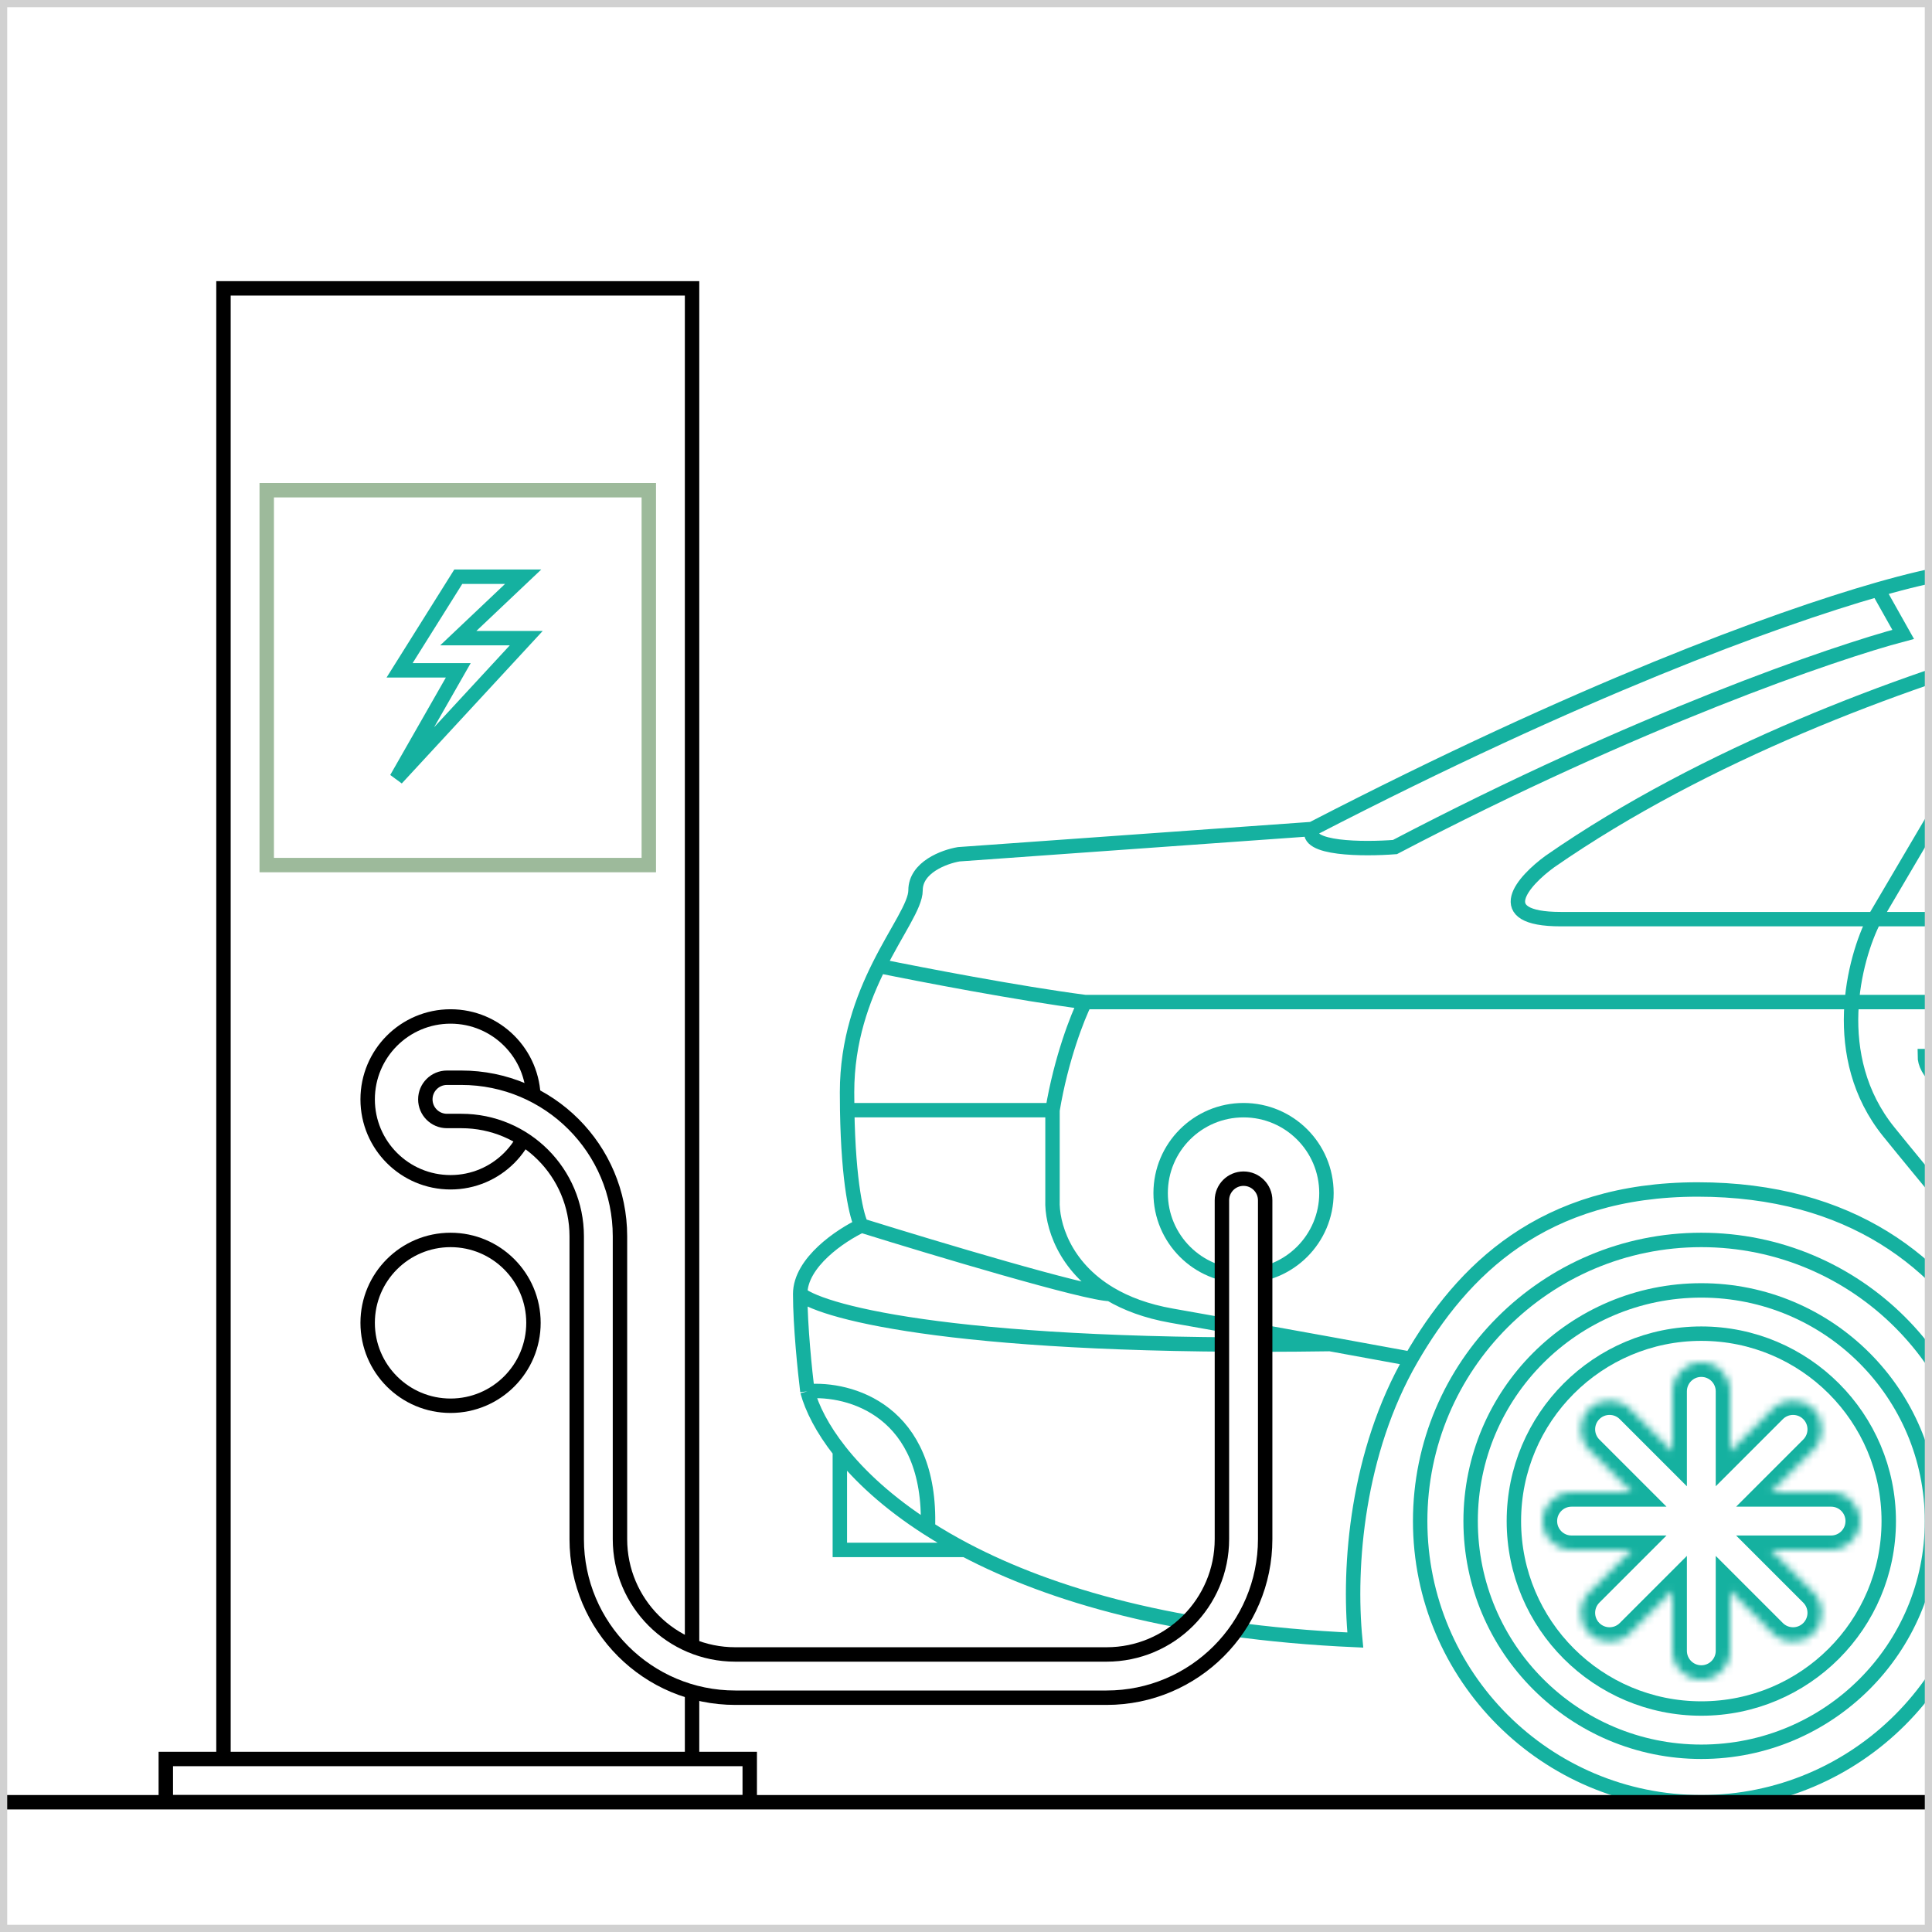 <svg width="268" height="268" viewBox="0 0 268 268" fill="none" xmlns="http://www.w3.org/2000/svg">
<rect x="0" y="0" width="268" height="268" fill="#333333" stroke="none"/>
<g clip-path="url(#clip0_15_4253)">
<mask id="mask0_15_4253" style="mask-type:luminance" maskUnits="userSpaceOnUse" x="0" y="0" width="268" height="268">
<path d="M268 0H0V268H268V0Z" fill="white"/>
</mask>
<g mask="url(#mask0_15_4253)">
<path d="M268 0H0V268H268V0Z" fill="white"/>
<path d="M31 40L31 250H96L96 40H31Z" fill="white" stroke="black" stroke-width="2"/>
<path d="M37 68V120H90V68H37Z" fill="white" stroke="#9DBA9B" stroke-width="2"/>
<path d="M23 244V250H104V244H23Z" fill="white" stroke="black" stroke-width="2"/>
<path d="M62.5 141C56.149 141 51 146.149 51 152.5C51 158.851 56.149 164 62.5 164C68.851 164 74 158.851 74 152.5C74 146.149 68.851 141 62.5 141Z" fill="white" stroke="black" stroke-width="2"/>
<path d="M62.5 172C56.149 172 51 177.149 51 183.5C51 189.851 56.149 195 62.5 195C68.851 195 74 189.851 74 183.5C74 177.149 68.851 172 62.5 172Z" fill="white" stroke="black" stroke-width="2"/>
<path d="M55.429 92.986L63.571 80H72.571L63.571 88.522H73L55 108L63.571 92.986H55.429Z" stroke="#15B1A0" stroke-width="2"/>
<path d="M182 115L133 118.5C131 118.833 127 120.3 127 123.5C127 125.589 124.409 129.041 121.933 134M182 115C219.195 95.782 245.982 85.932 260.5 81.773M182 115C180.8 117.8 189.167 117.833 193.5 117.5C227.1 99.9 254.5 90.5 264 88L260.5 81.773M121.933 134C119.669 138.536 117.5 144.333 117.5 151.5C117.5 152.368 117.507 153.201 117.52 154M121.933 134C127.622 135.167 141.3 137.8 150.5 139M260.5 81.773C264.717 80.566 267.899 79.838 270 79.5C281.6 77.1 293.5 76.167 298 76V139M119.5 170C116.667 171.333 111 175.1 111 179.5M119.5 170C118.882 168.918 117.689 164.25 117.52 154M119.5 170C129.664 173.167 150.792 179.5 153.996 179.5M111 179.5C111 183.9 111.667 190.333 112 193M111 179.5C114.333 182.129 133.7 187.199 184.5 186.444M117.52 154H146M153.996 179.5C147.54 175.674 145.876 169.723 146 166.5V154M153.996 179.5C156.22 180.819 159.014 181.885 162.5 182.5C170.204 183.859 178.109 185.283 184.5 186.444M112 193C117.811 192.5 129.289 195.6 128.716 212M112 193C112.629 195.33 114.061 198.206 116.5 201.297M184.5 186.444C189.392 187.332 193.396 188.066 195.743 188.5M128.716 212C123.202 208.471 119.223 204.75 116.5 201.297M128.716 212C130.31 213.02 132.031 214.023 133.888 215M116.5 201.297V215H133.888M298 139H150.5M298 139V229.5H289L283.5 225.5C286.333 205.833 278 165 235.5 165C214.007 165 202.843 176.203 195.743 188.5M150.5 139C149.5 141 147.2 146.8 146 154M195.743 188.5C188.309 201.377 186.977 217.099 188 227.5C163.227 226.399 145.785 221.257 133.888 215" stroke="#15B1A0" stroke-width="2"/>
<path d="M236 250C257.539 250 275 232.539 275 211C275 189.461 257.539 172 236 172C214.461 172 197 189.461 197 211C197 232.539 214.461 250 236 250Z" stroke="#15B1A0" stroke-width="2"/>
<path d="M236 243C253.673 243 268 228.673 268 211C268 193.327 253.673 179 236 179C218.327 179 204 193.327 204 211C204 228.673 218.327 243 236 243Z" stroke="#15B1A0" stroke-width="2"/>
<path d="M236 237C250.359 237 262 225.359 262 211C262 196.641 250.359 185 236 185C221.641 185 210 196.641 210 211C210 225.359 221.641 237 236 237Z" stroke="#15B1A0" stroke-width="2"/>
<path d="M298.003 85.5C296.015 85.881 293.659 86.39 291.002 87.03M291.002 87.03C288.431 87.65 285.577 88.392 282.502 89.258M291.002 87.03L270.002 127.5M298.003 127.5C290.6 127.5 280.555 127.5 270.002 127.5M270.002 127.5C266.697 127.5 263.341 127.5 260.002 127.5M282.502 89.258C263.704 94.553 236.613 104.493 215.003 119.5C211.336 122.167 206.503 127.5 216.503 127.5C222.276 127.5 240.88 127.5 260.002 127.5M282.502 89.258L260.002 127.5M260.002 127.5C257.169 133 253.602 146.6 262.002 157C272.502 170 281.002 179 288.002 194C293.602 206 297.002 210 298.003 210.5M267.002 146.5H288.002C288.002 148.333 285.902 152 277.502 152C269.102 152 267.002 148.333 267.002 146.5Z" stroke="#15B1A0" stroke-width="2"/>
<path fill-rule="evenodd" clip-rule="evenodd" d="M236 189C233.791 189 232 190.791 232 193V201.343L226.1 195.444C224.538 193.882 222.006 193.882 220.444 195.444C218.882 197.006 218.882 199.538 220.444 201.101L226.343 207H218C215.791 207 214 208.791 214 211C214 213.209 215.791 215 218 215H226.343L220.443 220.9C218.881 222.462 218.881 224.994 220.443 226.556C222.005 228.118 224.538 228.118 226.1 226.556L232 220.656V229C232 231.209 233.791 233 236 233C238.209 233 240 231.209 240 229V220.657L245.899 226.556C247.462 228.118 249.994 228.118 251.556 226.556C253.118 224.994 253.118 222.462 251.556 220.9L245.657 215H254C256.209 215 258 213.209 258 211C258 208.791 256.209 207 254 207H245.656L251.556 201.101C253.118 199.538 253.118 197.006 251.556 195.444C249.994 193.882 247.461 193.882 245.899 195.444L240 201.343V193C240 190.791 238.209 189 236 189Z" fill="white"/>
<mask id="mask1_15_4253" style="mask-type:luminance" maskUnits="userSpaceOnUse" x="214" y="189" width="44" height="44">
<path fill-rule="evenodd" clip-rule="evenodd" d="M236 189C233.791 189 232 190.791 232 193V201.343L226.1 195.444C224.538 193.882 222.006 193.882 220.444 195.444C218.882 197.006 218.882 199.538 220.444 201.101L226.343 207H218C215.791 207 214 208.791 214 211C214 213.209 215.791 215 218 215H226.343L220.443 220.9C218.881 222.462 218.881 224.994 220.443 226.556C222.005 228.118 224.538 228.118 226.1 226.556L232 220.656V229C232 231.209 233.791 233 236 233C238.209 233 240 231.209 240 229V220.657L245.899 226.556C247.462 228.118 249.994 228.118 251.556 226.556C253.118 224.994 253.118 222.462 251.556 220.9L245.657 215H254C256.209 215 258 213.209 258 211C258 208.791 256.209 207 254 207H245.656L251.556 201.101C253.118 199.538 253.118 197.006 251.556 195.444C249.994 193.882 247.461 193.882 245.899 195.444L240 201.343V193C240 190.791 238.209 189 236 189Z" fill="white"/>
</mask>
<g mask="url(#mask1_15_4253)">
<path d="M232 201.343L230.586 202.757L234 206.172V201.343H232ZM226.343 207V209H231.172L227.757 205.586L226.343 207ZM226.343 215L227.757 216.414L231.171 213H226.343V215ZM232 220.656H234V215.828L230.586 219.242L232 220.656ZM240 220.657L241.414 219.243L238 215.828V220.657H240ZM245.657 215V213H240.828L244.243 216.414L245.657 215ZM245.656 207L244.242 205.586L240.828 209H245.656V207ZM240 201.343H238V206.171L241.414 202.757L240 201.343ZM234 193C234 191.895 234.895 191 236 191V187C232.686 187 230 189.686 230 193H234ZM234 201.343V193H230V201.343H234ZM224.686 196.858L230.586 202.757L233.414 199.929L227.515 194.029L224.686 196.858ZM221.858 196.858C222.639 196.077 223.905 196.077 224.686 196.858L227.515 194.029C225.172 191.686 221.373 191.686 219.029 194.029L221.858 196.858ZM221.858 199.686C221.077 198.905 221.077 197.639 221.858 196.858L219.029 194.029C216.686 196.373 216.686 200.172 219.029 202.515L221.858 199.686ZM227.757 205.586L221.858 199.686L219.029 202.515L224.929 208.414L227.757 205.586ZM218 209H226.343V205H218V209ZM216 211C216 209.895 216.895 209 218 209V205C214.686 205 212 207.686 212 211H216ZM218 213C216.895 213 216 212.105 216 211H212C212 214.314 214.686 217 218 217V213ZM226.343 213H218V217H226.343V213ZM221.857 222.314L227.757 216.414L224.928 213.586L219.029 219.485L221.857 222.314ZM221.857 225.142C221.076 224.361 221.076 223.095 221.857 222.314L219.029 219.485C216.686 221.828 216.686 225.627 219.029 227.971L221.857 225.142ZM224.686 225.142C223.905 225.923 222.638 225.923 221.857 225.142L219.029 227.971C221.372 230.314 225.171 230.314 227.514 227.971L224.686 225.142ZM230.586 219.242L224.686 225.142L227.514 227.971L233.414 222.07L230.586 219.242ZM234 229V220.656H230V229H234ZM236 231C234.895 231 234 230.105 234 229H230C230 232.314 232.686 235 236 235V231ZM238 229C238 230.105 237.105 231 236 231V235C239.314 235 242 232.314 242 229H238ZM238 220.657V229H242V220.657H238ZM247.314 225.142L241.414 219.243L238.586 222.071L244.485 227.971L247.314 225.142ZM250.142 225.142C249.361 225.923 248.095 225.923 247.314 225.142L244.485 227.971C246.828 230.314 250.627 230.314 252.971 227.971L250.142 225.142ZM250.142 222.314C250.923 223.095 250.923 224.361 250.142 225.142L252.971 227.971C255.314 225.627 255.314 221.828 252.971 219.485L250.142 222.314ZM244.243 216.414L250.142 222.314L252.971 219.485L247.071 213.586L244.243 216.414ZM254 213H245.657V217H254V213ZM256 211C256 212.105 255.105 213 254 213V217C257.314 217 260 214.314 260 211H256ZM254 209C255.105 209 256 209.895 256 211H260C260 207.686 257.314 205 254 205V209ZM245.656 209H254V205H245.656V209ZM250.142 199.686L244.242 205.586L247.07 208.414L252.97 202.515L250.142 199.686ZM250.142 196.858C250.923 197.639 250.923 198.905 250.142 199.686L252.97 202.515C255.313 200.172 255.313 196.373 252.97 194.029L250.142 196.858ZM247.313 196.858C248.094 196.077 249.36 196.077 250.142 196.858L252.97 194.029C250.627 191.686 246.828 191.686 244.485 194.029L247.313 196.858ZM241.414 202.757L247.313 196.858L244.485 194.029L238.586 199.928L241.414 202.757ZM238 193V201.343H242V193H238ZM236 191C237.105 191 238 191.895 238 193H242C242 189.686 239.314 187 236 187V191Z" fill="#15B1A0"/>
</g>
<path d="M172.5 154C166.149 154 161 159.149 161 165.5C161 171.851 166.149 177 172.5 177C178.851 177 184 171.851 184 165.5C184 159.149 178.851 154 172.5 154Z" fill="white" stroke="#15B1A0" stroke-width="2"/>
<path fill-rule="evenodd" clip-rule="evenodd" d="M59 152.5C59 150.843 60.343 149.5 62 149.5H64C76.15 149.5 86 159.35 86 171.5V213.5C86 222.337 93.163 229.5 102 229.5H153.5C162.337 229.5 169.5 222.337 169.5 213.5V166.5C169.5 164.843 170.843 163.5 172.5 163.5C174.157 163.5 175.5 164.843 175.5 166.5V213.5C175.5 225.65 165.65 235.5 153.5 235.5H102C89.85 235.5 80 225.65 80 213.5V171.5C80 162.663 72.837 155.5 64 155.5H62C60.343 155.5 59 154.157 59 152.5Z" fill="white" stroke="black" stroke-width="2" stroke-linecap="round"/>
<path d="M-1 250L-1 278H269V250L-1 250Z" fill="white" stroke="black" stroke-width="2"/>
</g>
<path d="M267.5 0.5H0.5V267.5H267.5V0.5Z" stroke="#D1D1D1"/>
</g>
<defs>
<clipPath id="clip0_15_4253">
<rect width="268" height="268" fill="white"/>
</clipPath>
</defs>
</svg>
